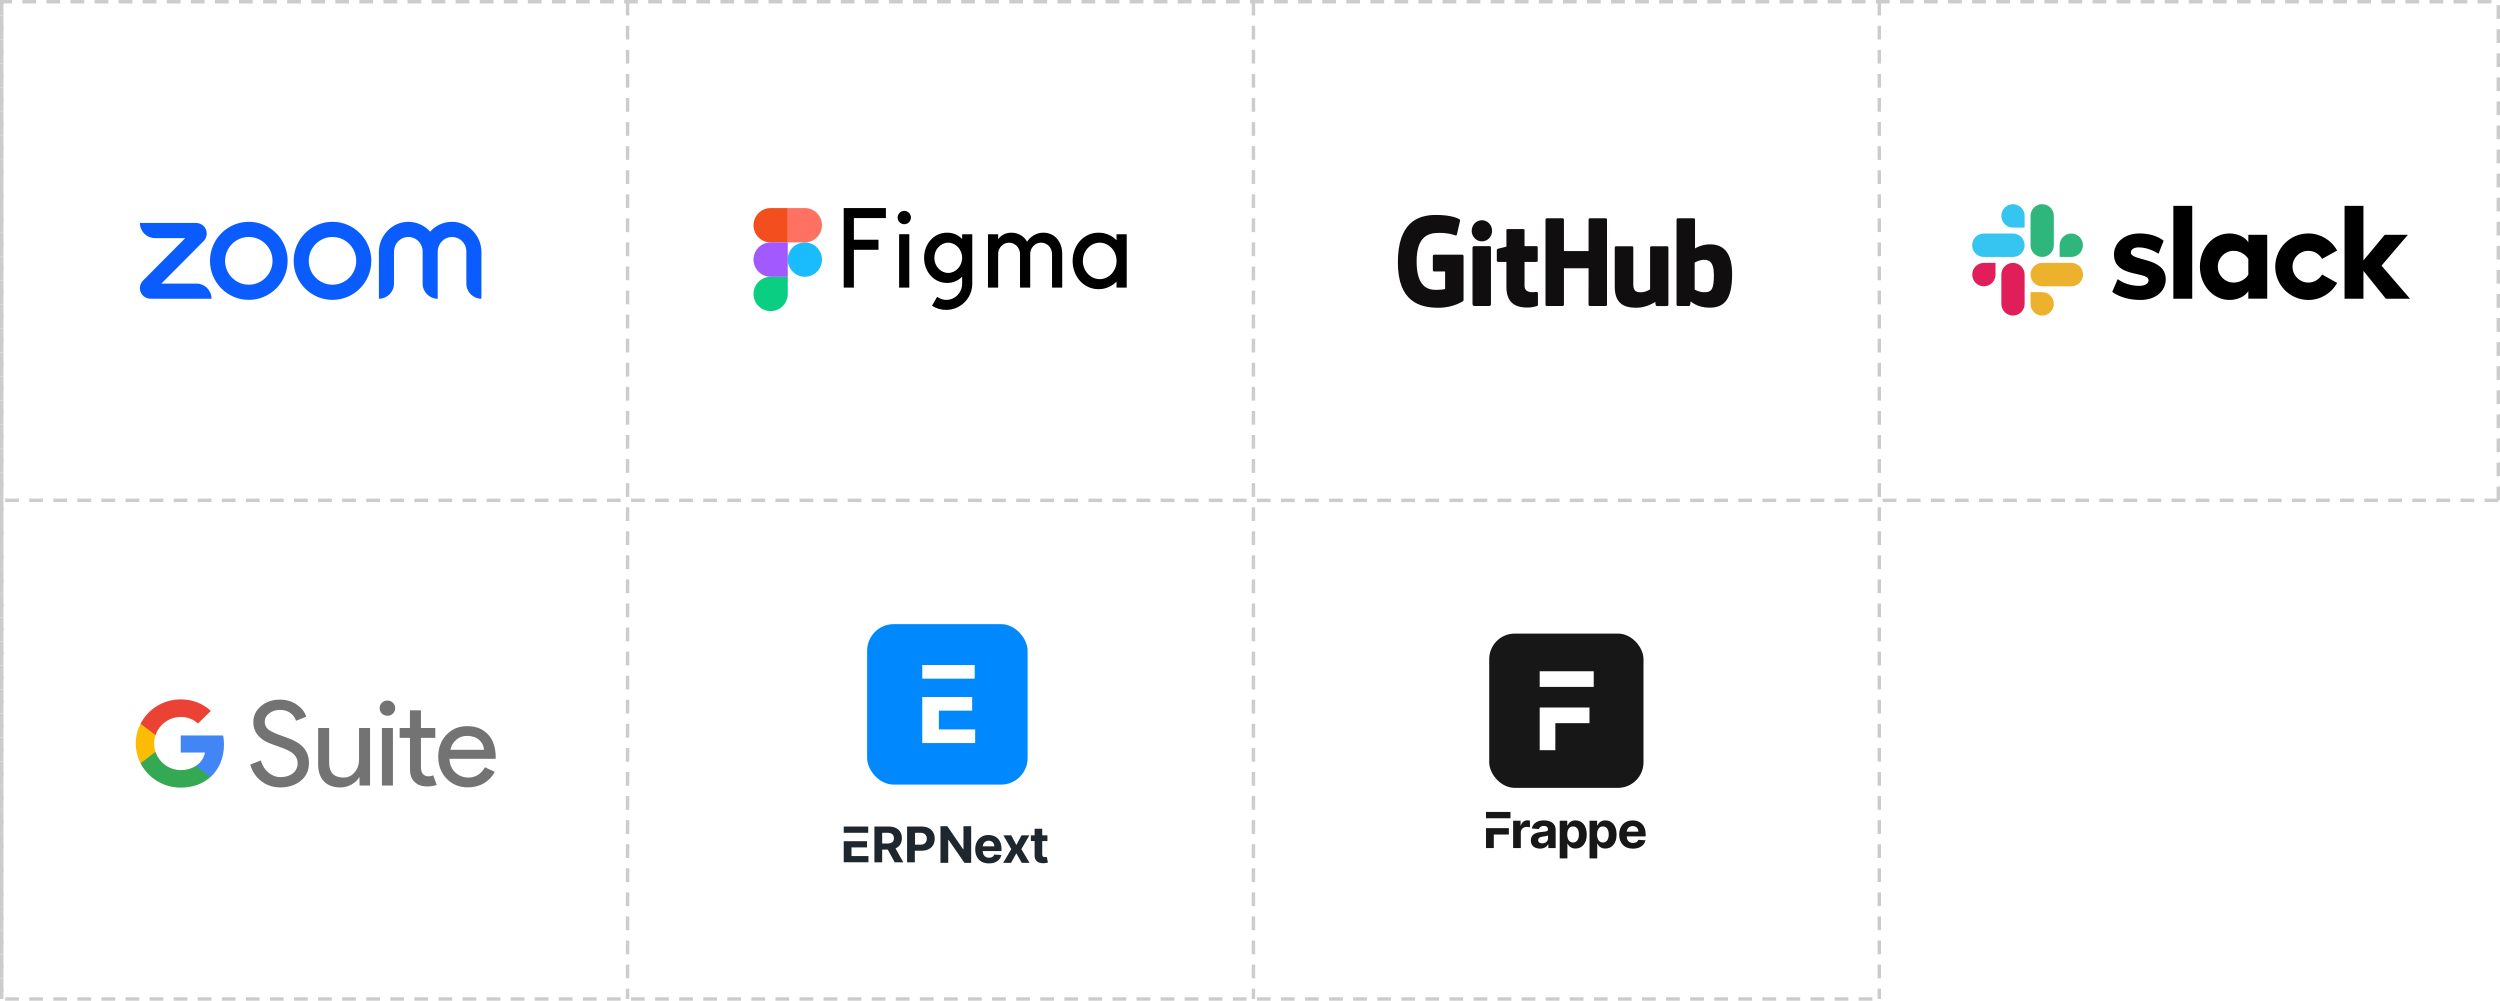 <?xml version="1.0" encoding="UTF-8"?> <svg xmlns="http://www.w3.org/2000/svg" width="727" height="291" viewBox="0 0 727 291" fill="none"><g clip-path="url(#clip0_10773_1313)"><path d="M61.511 86.874H43.839C42.67 86.874 41.562 86.257 41.023 85.203C40.409 83.998 40.634 82.553 41.577 81.604L53.873 69.243H45.067C42.641 69.243 40.679 67.27 40.679 64.831H56.958C58.126 64.831 59.234 65.449 59.773 66.502C60.387 67.707 60.163 69.153 59.219 70.101L46.924 82.463H57.123C59.549 82.463 61.511 84.435 61.511 86.874ZM131.45 64.5C128.919 64.5 126.642 65.599 125.085 67.361C123.512 65.599 121.236 64.5 118.72 64.5C114.017 64.5 110.183 68.535 110.183 73.248V86.874C112.609 86.874 114.571 84.902 114.571 82.463V73.203C114.571 70.929 116.324 69.002 118.57 68.912C120.936 68.821 122.898 70.733 122.898 73.097V82.463C122.898 84.902 124.86 86.874 127.286 86.874V73.203C127.286 70.929 129.039 69.002 131.285 68.912C133.651 68.821 135.613 70.733 135.613 73.097V82.463C135.613 84.902 137.575 86.874 140.001 86.874V73.248C139.986 68.535 136.152 64.5 131.45 64.5ZM83.645 75.853C83.645 82.116 78.584 87.205 72.353 87.205C66.123 87.205 61.061 82.116 61.061 75.853C61.061 69.589 66.138 64.5 72.353 64.5C78.569 64.5 83.645 69.589 83.645 75.853ZM79.257 75.853C79.257 72.028 76.157 68.912 72.353 68.912C68.549 68.912 65.449 72.028 65.449 75.853C65.449 79.677 68.549 82.794 72.353 82.794C76.157 82.794 79.257 79.677 79.257 75.853ZM107.982 75.853C107.982 82.116 102.92 87.205 96.69 87.205C90.459 87.205 85.398 82.116 85.398 75.853C85.398 69.589 90.475 64.5 96.69 64.5C102.905 64.5 107.982 69.589 107.982 75.853ZM103.594 75.853C103.594 72.028 100.494 68.912 96.69 68.912C92.886 68.912 89.786 72.028 89.786 75.853C89.786 79.677 92.886 82.794 96.69 82.794C100.494 82.794 103.594 79.677 103.594 75.853Z" fill="#0B5CFF"></path></g><g clip-path="url(#clip1_10773_1313)"><path d="M245.352 60.511V83.628L248.312 83.639V72.636H255.463V69.724H248.312V63.423H257.621V60.511H245.352ZM262.965 65.202C264.039 65.202 264.897 64.33 264.897 63.264C264.897 62.199 264.027 61.327 262.965 61.327C261.892 61.327 261.033 62.199 261.033 63.264C261.033 64.33 261.903 65.202 262.965 65.202ZM261.463 68.114V83.628H264.423V68.114H261.463Z" fill="black"></path><path fill-rule="evenodd" clip-rule="evenodd" d="M275.416 67.662C271.473 67.662 268.728 71.005 268.728 74.971C268.728 78.937 271.473 82.28 275.416 82.28C277.224 82.28 278.704 81.578 279.788 80.444V82.496C279.788 85.068 277.777 87.21 275.145 87.21C274.196 87.21 273.258 86.847 272.512 86.326L271.021 88.909C272.207 89.68 273.62 90.122 275.134 90.122C279.336 90.122 282.737 86.711 282.737 82.496V68.115H279.788V69.498C278.704 68.365 277.224 67.662 275.416 67.662ZM271.699 74.971C271.699 72.512 273.574 70.574 275.744 70.574C277.913 70.574 279.788 72.512 279.788 74.971C279.788 77.43 277.913 79.368 275.744 79.368C273.574 79.368 271.699 77.43 271.699 74.971Z" fill="black"></path><path d="M293.436 70.574C291.685 70.574 290.262 72.07 290.262 73.827V83.629H287.302V68.115H290.262V69.532C291.132 68.41 292.408 67.662 294.08 67.662C296.159 67.662 297.752 68.693 298.679 70.28C299.707 68.75 301.379 67.662 303.401 67.662C306.779 67.662 308.881 70.393 308.892 73.77V83.629H305.932V73.815C305.932 72.059 304.508 70.563 302.757 70.563C301.006 70.563 299.583 72.059 299.583 73.815V83.629H296.622V73.815C296.611 72.059 295.188 70.574 293.436 70.574Z" fill="black"></path><path fill-rule="evenodd" clip-rule="evenodd" d="M324.687 69.872C323.365 68.501 321.557 67.662 319.467 67.662C315.061 67.662 311.92 71.413 311.92 75.878C311.92 80.342 315.05 84.093 319.467 84.093C321.557 84.093 323.365 83.243 324.687 81.883V83.629H327.647V68.115H324.687V69.872ZM314.892 75.878C314.892 72.92 317.151 70.574 319.795 70.574C322.427 70.574 324.698 72.909 324.698 75.878C324.698 78.835 322.439 81.181 319.795 81.181C317.151 81.17 314.892 78.835 314.892 75.878Z" fill="black"></path><path d="M229.071 75.492C229.071 72.739 231.297 70.495 234.054 70.495C236.799 70.495 239.036 72.728 239.036 75.492C239.036 78.246 236.81 80.49 234.054 80.49C231.308 80.49 229.071 78.246 229.071 75.492Z" fill="#1ABCFE"></path><path d="M219.118 85.475C219.118 82.721 221.343 80.478 224.1 80.478H229.083V85.475C229.083 88.228 226.857 90.472 224.1 90.472C221.343 90.472 219.118 88.24 219.118 85.475Z" fill="#0ACF83"></path><path d="M229.071 60.511V70.495H234.054C236.799 70.495 239.036 68.262 239.036 65.497C239.036 62.744 236.81 60.5 234.054 60.5H229.071V60.511Z" fill="#FF7262"></path><path d="M219.118 65.508C219.118 68.262 221.343 70.505 224.1 70.505H229.083V60.511H224.1C221.343 60.511 219.118 62.743 219.118 65.508Z" fill="#F24E1E"></path><path d="M219.118 75.492C219.118 78.246 221.343 80.49 224.1 80.49H229.083V70.495H224.1C221.343 70.495 219.118 72.739 219.118 75.492Z" fill="#A259FF"></path></g><g clip-path="url(#clip2_10773_1313)"><path d="M425.221 74.057H417.052C416.841 74.057 416.671 74.231 416.671 74.448V78.55C416.671 78.766 416.841 78.943 417.052 78.943H420.239V84.041C420.239 84.041 419.524 84.29 417.546 84.29C415.211 84.29 411.952 83.414 411.952 76.052C411.952 68.691 415.346 67.72 418.534 67.72C421.292 67.72 422.482 68.219 423.237 68.46C423.475 68.535 423.693 68.291 423.693 68.075L424.605 64.112C424.605 64.009 424.573 63.887 424.46 63.807C424.152 63.582 422.279 62.504 417.546 62.504C412.095 62.501 406.5 64.885 406.5 76.338C406.5 87.791 412.904 89.498 418.301 89.498C422.77 89.498 425.48 87.536 425.48 87.536C425.591 87.472 425.604 87.311 425.604 87.239V74.448C425.604 74.231 425.434 74.057 425.223 74.057H425.221Z" fill="#100E0F"></path><path d="M467.317 63.873C467.317 63.654 467.15 63.48 466.939 63.48H462.341C462.13 63.48 461.96 63.657 461.96 63.873V73.001H454.793V63.873C454.793 63.654 454.623 63.48 454.412 63.48H449.814C449.603 63.48 449.433 63.657 449.433 63.873V88.592C449.433 88.811 449.603 88.988 449.814 88.988H454.412C454.623 88.988 454.793 88.811 454.793 88.592V78.02H461.96L461.947 88.592C461.947 88.811 462.117 88.988 462.327 88.988H466.937C467.147 88.988 467.314 88.811 467.317 88.592V63.873Z" fill="#100E0F"></path><path d="M433.9 67.116C433.9 65.414 432.572 64.039 430.934 64.039C429.296 64.039 427.968 65.414 427.968 67.116C427.968 68.818 429.296 70.192 430.934 70.192C432.572 70.192 433.9 68.815 433.9 67.116Z" fill="#100E0F"></path><path d="M433.57 83.377V71.969C433.57 71.753 433.4 71.575 433.19 71.575H428.605C428.394 71.575 428.205 71.797 428.205 72.016V88.364C428.205 88.843 428.497 88.988 428.875 88.988H433.006C433.46 88.988 433.57 88.76 433.57 88.356V83.38V83.377Z" fill="#100E0F"></path><path d="M484.793 71.611H480.23C480.019 71.611 479.849 71.789 479.849 72.008V84.129C479.849 84.129 478.689 84.999 477.046 84.999C475.402 84.999 474.962 84.231 474.962 82.576V72.008C474.962 71.789 474.792 71.611 474.582 71.611H469.951C469.743 71.611 469.57 71.789 469.57 72.008V83.378C469.57 88.292 472.237 89.495 475.907 89.495C478.916 89.495 481.345 87.787 481.345 87.787C481.345 87.787 481.461 88.688 481.512 88.794C481.563 88.899 481.701 89.007 481.846 89.007L484.793 88.993C485.001 88.993 485.174 88.816 485.174 88.6V72.008C485.174 71.789 485.001 71.611 484.791 71.611H484.793Z" fill="#100E0F"></path><path d="M497.269 71.055C494.676 71.055 492.914 72.244 492.914 72.244V63.873C492.914 63.654 492.744 63.48 492.533 63.48H487.921C487.711 63.48 487.541 63.657 487.541 63.873V88.592C487.541 88.811 487.711 88.988 487.921 88.988H491.122C491.265 88.988 491.375 88.911 491.456 88.778C491.535 88.645 491.651 87.638 491.651 87.638C491.651 87.638 493.537 89.473 497.107 89.473C501.298 89.473 503.703 87.289 503.703 79.669C503.703 72.05 499.863 71.055 497.269 71.055ZM495.469 84.98C493.885 84.93 492.814 84.193 492.814 84.193V76.365C492.814 76.365 493.872 75.698 495.172 75.578C496.816 75.426 498.4 75.936 498.4 79.963C498.4 84.21 497.685 85.047 495.472 84.98H495.469Z" fill="#100E0F"></path><path d="M446.788 71.57H443.339C443.339 71.57 443.334 66.891 443.334 66.888C443.334 66.711 443.245 66.622 443.045 66.622H438.344C438.161 66.622 438.064 66.705 438.064 66.885V71.722C438.064 71.722 435.708 72.307 435.548 72.354C435.389 72.401 435.273 72.551 435.273 72.731V75.772C435.273 75.991 435.443 76.165 435.654 76.165H438.064V83.477C438.064 88.91 441.774 89.442 444.276 89.442C445.42 89.442 446.788 89.065 447.015 88.979C447.153 88.927 447.231 88.782 447.231 88.624V85.282C447.234 85.063 447.056 84.888 446.853 84.888C446.651 84.888 446.138 84.971 445.609 84.971C443.914 84.971 443.339 84.162 443.339 83.114C443.339 82.067 443.339 76.165 443.339 76.165H446.788C446.999 76.165 447.169 75.988 447.169 75.772V71.963C447.169 71.744 446.999 71.57 446.788 71.57Z" fill="#100E0F"></path></g><g clip-path="url(#clip3_10773_1313)"><path d="M614.234 84.883L615.825 81.169C617.543 82.458 619.826 83.129 622.083 83.129C623.751 83.129 624.802 82.484 624.802 81.504C624.777 78.77 614.824 80.911 614.747 74.05C614.722 70.569 617.8 67.886 622.16 67.886C624.751 67.886 627.342 68.531 629.189 70.001L627.701 73.792C626.008 72.709 623.905 71.936 621.904 71.936C620.544 71.936 619.647 72.58 619.647 73.406C619.672 76.088 629.702 74.618 629.804 81.169C629.804 84.728 626.803 87.23 622.494 87.23C619.339 87.23 616.44 86.482 614.234 84.883ZM675.259 79.828C674.463 81.22 672.976 82.174 671.257 82.174C668.717 82.174 666.665 80.111 666.665 77.558C666.665 75.005 668.717 72.941 671.257 72.941C672.976 72.941 674.463 73.896 675.259 75.288L679.645 72.838C678.003 69.898 674.848 67.886 671.257 67.886C665.947 67.886 661.638 72.219 661.638 77.558C661.638 82.897 665.947 87.23 671.257 87.23C674.874 87.23 678.003 85.244 679.645 82.278L675.259 79.828ZM632.01 59.865H637.5V86.868H632.01V59.865ZM681.8 59.865V86.868H687.289V78.77L693.804 86.868H700.833L692.547 77.248L700.217 68.273H693.497L687.289 75.727V59.865H681.8ZM653.814 79.879C653.019 81.195 651.377 82.174 649.53 82.174C646.991 82.174 644.939 80.111 644.939 77.558C644.939 75.005 646.991 72.941 649.53 72.941C651.377 72.941 653.019 73.973 653.814 75.314V79.879ZM653.814 68.273V70.465C652.916 68.944 650.685 67.886 648.35 67.886C643.528 67.886 639.732 72.168 639.732 77.532C639.732 82.897 643.528 87.23 648.35 87.23C650.685 87.23 652.916 86.172 653.814 84.65V86.843H659.303V68.273H653.814Z" fill="black"></path><path d="M580.298 79.853C580.298 81.735 578.784 83.257 576.912 83.257C575.039 83.257 573.526 81.735 573.526 79.853C573.526 77.97 575.039 76.448 576.912 76.448H580.298V79.853ZM581.991 79.853C581.991 77.97 583.504 76.448 585.377 76.448C587.249 76.448 588.762 77.97 588.762 79.853V88.364C588.762 90.246 587.249 91.768 585.377 91.768C583.504 91.768 581.991 90.246 581.991 88.364V79.853Z" fill="#E01E5A"></path><path d="M585.377 66.184C583.504 66.184 581.991 64.662 581.991 62.779C581.991 60.897 583.504 59.375 585.377 59.375C587.249 59.375 588.763 60.897 588.763 62.779V66.184H585.377ZM585.377 67.912C587.249 67.912 588.763 69.433 588.763 71.316C588.763 73.199 587.249 74.721 585.377 74.721H576.886C575.013 74.721 573.5 73.199 573.5 71.316C573.5 69.433 575.013 67.912 576.886 67.912H585.377Z" fill="#36C5F0"></path><path d="M598.946 71.316C598.946 69.433 600.46 67.912 602.332 67.912C604.205 67.912 605.718 69.433 605.718 71.316C605.718 73.199 604.205 74.721 602.332 74.721H598.946V71.316ZM597.253 71.316C597.253 73.199 595.74 74.721 593.867 74.721C591.995 74.721 590.481 73.199 590.481 71.316V62.779C590.481 60.897 591.995 59.375 593.867 59.375C595.74 59.375 597.253 60.897 597.253 62.779V71.316Z" fill="#2EB67D"></path><path d="M593.867 84.959C595.74 84.959 597.253 86.481 597.253 88.364C597.253 90.246 595.74 91.768 593.867 91.768C591.995 91.768 590.481 90.246 590.481 88.364V84.959H593.867ZM593.867 83.257C591.995 83.257 590.481 81.735 590.481 79.853C590.481 77.97 591.995 76.448 593.867 76.448H602.358C604.23 76.448 605.744 77.97 605.744 79.853C605.744 81.735 604.23 83.257 602.358 83.257H593.867Z" fill="#ECB22E"></path></g><path d="M89.846 221.893C89.846 224.037 89.046 225.763 87.445 227.07C85.827 228.342 83.853 228.987 81.523 228.987C79.46 228.987 77.629 228.395 76.046 227.209C74.463 226.024 73.379 224.403 72.774 222.364L75.833 221.126C76.046 221.858 76.331 222.521 76.704 223.113C77.078 223.706 77.504 224.211 78.002 224.63C78.5 225.048 79.051 225.379 79.656 225.623C80.261 225.867 80.901 225.989 81.577 225.989C83.035 225.989 84.244 225.623 85.169 224.874C86.094 224.142 86.556 223.148 86.556 221.928C86.556 220.9 86.165 220.028 85.4 219.296C84.689 218.599 83.337 217.902 81.363 217.239C79.372 216.542 78.127 216.054 77.629 215.81C74.979 214.485 73.663 212.551 73.663 209.971C73.663 208.176 74.392 206.642 75.85 205.369C77.344 204.097 79.158 203.452 81.328 203.452C83.231 203.452 84.884 203.923 86.272 204.881C87.659 205.823 88.601 206.99 89.064 208.402L86.094 209.605C85.809 208.699 85.258 207.932 84.44 207.339C83.622 206.729 82.608 206.433 81.434 206.433C80.172 206.433 79.123 206.781 78.269 207.461C77.415 208.089 76.989 208.925 76.989 209.936C76.989 210.773 77.326 211.505 78.002 212.115C78.749 212.725 80.367 213.457 82.839 214.294C85.365 215.13 87.178 216.176 88.263 217.396C89.312 218.616 89.846 220.115 89.846 221.893Z" fill="#737373"></path><path d="M107.611 228.429H104.553V226.111H104.41C103.93 226.93 103.166 227.61 102.17 228.168C101.156 228.708 100.107 228.987 99.022 228.987C96.924 228.987 95.323 228.394 94.203 227.226C93.082 226.059 92.513 224.385 92.513 222.224V211.696H95.714V222.015C95.785 224.751 97.19 226.111 99.929 226.111C101.209 226.111 102.276 225.605 103.13 224.595C103.984 223.584 104.41 222.363 104.41 220.952V211.696H107.611V228.429Z" fill="#737373"></path><path d="M114.92 205.927C114.92 206.538 114.707 207.06 114.262 207.496C113.818 207.932 113.284 208.141 112.662 208.141C112.04 208.141 111.506 207.932 111.061 207.496C110.617 207.06 110.403 206.538 110.403 205.927C110.403 205.317 110.617 204.795 111.061 204.359C111.506 203.923 112.04 203.714 112.662 203.714C113.284 203.714 113.818 203.923 114.262 204.359C114.707 204.795 114.92 205.317 114.92 205.927ZM114.262 211.697V228.43H111.061V211.697H114.262Z" fill="#737373"></path><path d="M124.097 228.708C122.71 228.708 121.554 228.29 120.629 227.453C119.704 226.617 119.242 225.432 119.224 223.933V214.573H116.219V211.697H119.206V206.572H122.407V211.697H126.586V214.573H122.407V222.904C122.407 224.02 122.621 224.769 123.065 225.17C123.51 225.571 124.008 225.763 124.559 225.763C124.808 225.763 125.057 225.728 125.306 225.676C125.555 225.623 125.768 225.536 125.982 225.449L126.995 228.255C126.195 228.552 125.217 228.708 124.097 228.708Z" fill="#737373"></path><path d="M136.083 228.971C133.575 228.971 131.512 228.134 129.876 226.443C128.258 224.753 127.44 222.626 127.44 220.064C127.44 217.519 128.222 215.393 129.805 213.702C131.388 212.011 133.397 211.157 135.869 211.157C138.394 211.157 140.422 211.959 141.915 213.563C143.409 215.166 144.156 217.415 144.156 220.308L144.121 220.657H130.712C130.765 222.295 131.317 223.62 132.384 224.613C133.451 225.607 134.731 226.112 136.225 226.112C138.27 226.112 139.87 225.119 141.026 223.114L143.889 224.474C143.125 225.886 142.058 226.984 140.706 227.786C139.337 228.57 137.79 228.971 136.083 228.971ZM130.961 218.042H140.76C140.671 216.874 140.19 215.916 139.319 215.149C138.448 214.382 137.274 213.998 135.816 213.998C134.607 213.998 133.575 214.364 132.704 215.096C131.815 215.846 131.245 216.822 130.961 218.042Z" fill="#737373"></path><path d="M65.135 216.5C65.135 215.59 65.051 214.715 64.897 213.875H52.565V218.845H59.612C59.302 220.443 58.374 221.797 56.981 222.707V225.938H61.23C63.706 223.698 65.135 220.408 65.135 216.5Z" fill="#4285F4"></path><path d="M52.565 229.042C56.1 229.042 59.064 227.898 61.231 225.938L56.981 222.707C55.815 223.477 54.327 223.943 52.565 223.943C49.161 223.943 46.268 221.692 45.233 218.658H40.876V221.972C43.031 226.16 47.447 229.042 52.565 229.042Z" fill="#34A853"></path><path d="M45.233 218.647C44.971 217.877 44.816 217.06 44.816 216.209C44.816 215.357 44.971 214.54 45.233 213.77V210.457H40.876C39.983 212.184 39.472 214.132 39.472 216.209C39.472 218.285 39.983 220.234 40.876 221.96L44.269 219.37L45.233 218.647Z" fill="#FBBC05"></path><path d="M52.565 208.485C54.493 208.485 56.207 209.138 57.576 210.398L61.326 206.723C59.052 204.647 56.1 203.375 52.565 203.375C47.447 203.375 43.031 206.257 40.876 210.457L45.233 213.77C46.268 210.737 49.161 208.485 52.565 208.485Z" fill="#EA4335"></path><path d="M182.5 0.5L182.5 290.5" stroke="#CCCCCC" stroke-miterlimit="10" stroke-dasharray="4 3"></path><path d="M0.5 0.5L0.5 290.5" stroke="#CCCCCC" stroke-miterlimit="10" stroke-dasharray="4 3"></path><path d="M726.5 145.5L0.5 145.5" stroke="#CCCCCC" stroke-miterlimit="10" stroke-dasharray="4 3"></path><path d="M546.5 0.5L546.5 290.5" stroke="#CCCCCC" stroke-miterlimit="10" stroke-dasharray="4 3"></path><path d="M364.5 0.5L364.5 290.5" stroke="#CCCCCC" stroke-miterlimit="10" stroke-dasharray="4 3"></path><path d="M726.5 145.5V0.5H0.5V290.5H546.5" stroke="#CCCCCC" stroke-miterlimit="10" stroke-dasharray="4 3"></path><rect x="252.163" y="181.5" width="46.667" height="46.667" rx="7.726" fill="#0089FF"></rect><path fill-rule="evenodd" clip-rule="evenodd" d="M283.449 197.353H282.705H273.03H268.192V193.384H283.449V197.353ZM273.03 206.656V212.114H283.573V216.083H268.192V202.687H273.03H282.705V206.656H273.03Z" fill="white"></path><g clip-path="url(#clip4_10773_1313)"><path d="M247.616 248.936V246.433H252.134V244.613H245.357V250.756H252.54V248.936H247.616Z" fill="#1F272E"></path><path d="M254.277 240.349H258.448C260.881 240.349 262.271 241.657 262.271 243.761C262.271 245.183 261.576 246.207 260.417 246.719L262.676 250.757H260.185L258.158 247.06H256.536V250.757H254.277V240.349ZM258.042 245.297C259.317 245.297 259.954 244.785 259.954 243.761C259.954 242.737 259.317 242.169 258.042 242.169H256.536V245.297H258.042Z" fill="#1F272E"></path><path d="M268.005 240.349C270.438 240.349 271.828 241.827 271.828 243.875C271.828 245.979 270.438 247.401 267.947 247.401H266.036V250.757H263.777V240.349H268.005ZM267.6 245.638C268.874 245.638 269.511 244.956 269.511 243.875C269.511 242.851 268.874 242.169 267.6 242.169H266.094V245.638H267.6Z" fill="#1F272E"></path><path d="M252.482 242.169V240.349H245.357V242.169H252.482Z" fill="#1F272E"></path><path d="M282.418 240.25V250.927H280.468L275.823 244.207H275.745V250.927H273.488V240.25H275.469L280.077 246.965H280.171V240.25H282.418Z" fill="#1F272E"></path><path d="M287.568 251.084C286.744 251.084 286.035 250.917 285.441 250.583C284.85 250.246 284.395 249.77 284.075 249.155C283.755 248.536 283.595 247.805 283.595 246.96C283.595 246.136 283.755 245.413 284.075 244.791C284.395 244.169 284.845 243.684 285.425 243.337C286.009 242.989 286.694 242.815 287.479 242.815C288.008 242.815 288.499 242.901 288.955 243.071C289.414 243.238 289.813 243.49 290.154 243.827C290.498 244.164 290.766 244.588 290.957 245.099C291.148 245.606 291.243 246.201 291.243 246.882V247.492H284.482V246.115H289.153C289.153 245.796 289.083 245.512 288.944 245.266C288.805 245.019 288.612 244.826 288.366 244.687C288.122 244.545 287.839 244.473 287.516 244.473C287.179 244.473 286.88 244.551 286.619 244.708C286.362 244.861 286.16 245.068 286.014 245.328C285.868 245.585 285.794 245.872 285.79 246.188V247.497C285.79 247.893 285.863 248.236 286.009 248.524C286.159 248.813 286.369 249.035 286.64 249.191C286.911 249.348 287.233 249.426 287.605 249.426C287.851 249.426 288.077 249.391 288.282 249.322C288.487 249.252 288.663 249.148 288.809 249.009C288.955 248.87 289.066 248.7 289.142 248.498L291.197 248.634C291.092 249.127 290.878 249.558 290.555 249.926C290.236 250.291 289.822 250.576 289.314 250.781C288.811 250.983 288.228 251.084 287.568 251.084Z" fill="#1F272E"></path><path d="M294.082 242.919L295.553 245.719L297.059 242.919H299.337L297.017 246.923L299.4 250.927H297.132L295.553 248.158L293.999 250.927H291.705L294.082 246.923L291.788 242.919H294.082Z" fill="#1F272E"></path><path d="M304.593 242.919V244.587H299.77V242.919H304.593ZM300.865 241H303.086V248.466C303.086 248.671 303.117 248.83 303.18 248.945C303.242 249.056 303.329 249.135 303.441 249.18C303.555 249.225 303.687 249.248 303.837 249.248C303.941 249.248 304.045 249.239 304.15 249.221C304.254 249.201 304.334 249.185 304.389 249.175L304.739 250.827C304.627 250.862 304.471 250.902 304.269 250.947C304.068 250.996 303.823 251.025 303.534 251.036C302.999 251.057 302.53 250.985 302.127 250.822C301.727 250.659 301.416 250.405 301.194 250.061C300.971 249.717 300.862 249.282 300.865 248.757V241Z" fill="#1F272E"></path></g><g filter="url(#filter0_d_10773_1313)"><rect x="433.063" y="183.5" width="44.87" height="44.87" rx="7.429" fill="#171717"></rect><rect x="447.743" y="194.459" width="15.715" height="4.549" fill="white"></rect><path d="M462.218 205.004V209.554H452.292V217.411H447.743V205.004H462.218Z" fill="white"></path></g><g clip-path="url(#clip5_10773_1313)"><path d="M440.016 238.662H442.185V240.051H442.27C442.562 239.066 443.305 238.547 444.205 238.547C444.432 238.547 444.709 238.578 444.911 238.625V240.582C444.7 240.514 444.275 240.464 443.966 240.464C442.978 240.464 442.254 241.138 442.254 242.117V246.619H440.016V238.662Z" fill="#171717"></path><path d="M445.162 244.401C445.162 242.623 446.594 242.095 448.19 241.949C449.591 241.816 450.142 241.747 450.142 241.235V241.204C450.142 240.551 449.707 240.172 448.946 240.172C448.143 240.172 447.665 240.56 447.514 241.089L445.445 240.924C445.754 239.473 447.026 238.56 448.958 238.56C450.752 238.56 452.38 239.358 452.38 241.253V246.622H450.258V245.519H450.195C449.802 246.262 449.031 246.774 447.838 246.774C446.302 246.771 445.162 245.976 445.162 244.401ZM450.158 243.776V242.931C449.89 243.108 449.091 243.22 448.603 243.288C447.816 243.397 447.296 243.701 447.296 244.326C447.296 244.932 447.791 245.249 448.477 245.249C449.462 245.249 450.158 244.612 450.158 243.776Z" fill="#171717"></path><path d="M453.564 238.675H455.767V240.011H455.868C456.167 239.365 456.812 238.569 458.163 238.569C459.932 238.569 461.427 239.927 461.427 242.664C461.427 245.327 459.995 246.762 458.156 246.762C456.853 246.762 456.176 246.02 455.868 245.358H455.799V249.617H453.564V238.675ZM457.448 245.007C458.547 245.007 459.145 244.044 459.145 242.655C459.145 241.275 458.556 240.328 457.448 240.328C456.362 240.328 455.751 241.235 455.751 242.655C455.751 244.075 456.371 245.007 457.448 245.007Z" fill="#171717"></path><path d="M462.239 238.675H464.445V240.011H464.546C464.845 239.365 465.49 238.569 466.841 238.569C468.61 238.569 470.105 239.927 470.105 242.664C470.105 245.327 468.673 246.762 466.834 246.762C465.531 246.762 464.855 246.02 464.546 245.358H464.477V249.617H462.239V238.675ZM466.123 245.007C467.222 245.007 467.82 244.044 467.82 242.655C467.82 241.275 467.231 240.328 466.123 240.328C465.037 240.328 464.426 241.235 464.426 242.655C464.426 244.075 465.05 245.007 466.123 245.007Z" fill="#171717"></path><path d="M470.854 242.691C470.854 240.233 472.394 238.571 474.767 238.571C476.898 238.571 478.557 239.907 478.557 242.613V243.219H473.064V243.225C473.064 244.412 473.772 245.142 474.89 245.142C475.636 245.142 476.212 244.825 476.438 244.22L478.506 244.353C478.192 245.829 476.847 246.789 474.852 246.789C472.371 246.789 470.854 245.214 470.854 242.691ZM476.451 241.852C476.445 240.905 475.774 240.221 474.801 240.221C473.81 240.221 473.111 240.948 473.064 241.852H476.451Z" fill="#171717"></path><path d="M432.128 236.11V237.959H434.4H438.776H439.248V236.11H432.128Z" fill="#171717"></path><path d="M432.128 240.828V246.622H434.4V242.68H438.776V240.828H434.4H432.128Z" fill="#171717"></path></g><defs><filter id="filter0_d_10773_1313" x="428.613" y="179.792" width="53.77" height="53.77" filterUnits="userSpaceOnUse" color-interpolation-filters="sRGB"><feFlood flood-opacity="0" result="BackgroundImageFix"></feFlood><feColorMatrix in="SourceAlpha" type="matrix" values="0 0 0 0 0 0 0 0 0 0 0 0 0 0 0 0 0 0 127 0" result="hardAlpha"></feColorMatrix><feOffset dy="0.742"></feOffset><feGaussianBlur stdDeviation="2.225"></feGaussianBlur><feComposite in2="hardAlpha" operator="out"></feComposite><feColorMatrix type="matrix" values="0 0 0 0 0.11 0 0 0 0 0.11 0 0 0 0 0.11 0 0 0 0.04 0"></feColorMatrix><feBlend mode="normal" in2="BackgroundImageFix" result="effect1_dropShadow_10773_1313"></feBlend><feBlend mode="normal" in="SourceGraphic" in2="effect1_dropShadow_10773_1313" result="shape"></feBlend></filter><clipPath id="clip0_10773_1313"><rect width="100.214" height="23" fill="white" transform="translate(40.679 64.5)"></rect></clipPath><clipPath id="clip1_10773_1313"><rect width="108.529" height="30" fill="white" transform="translate(219.118 60.5)"></rect></clipPath><clipPath id="clip2_10773_1313"><rect width="97.2" height="27" fill="white" transform="translate(406.5 62.5)"></rect></clipPath><clipPath id="clip3_10773_1313"><rect width="127.75" height="35" fill="white" transform="translate(573.5 58.5)"></rect></clipPath><clipPath id="clip4_10773_1313"><rect width="60" height="11.667" fill="white" transform="translate(245.357 239.833)"></rect></clipPath><clipPath id="clip5_10773_1313"><rect width="46.67" height="14.022" fill="white" transform="translate(432.128 235.849)"></rect></clipPath></defs></svg> 